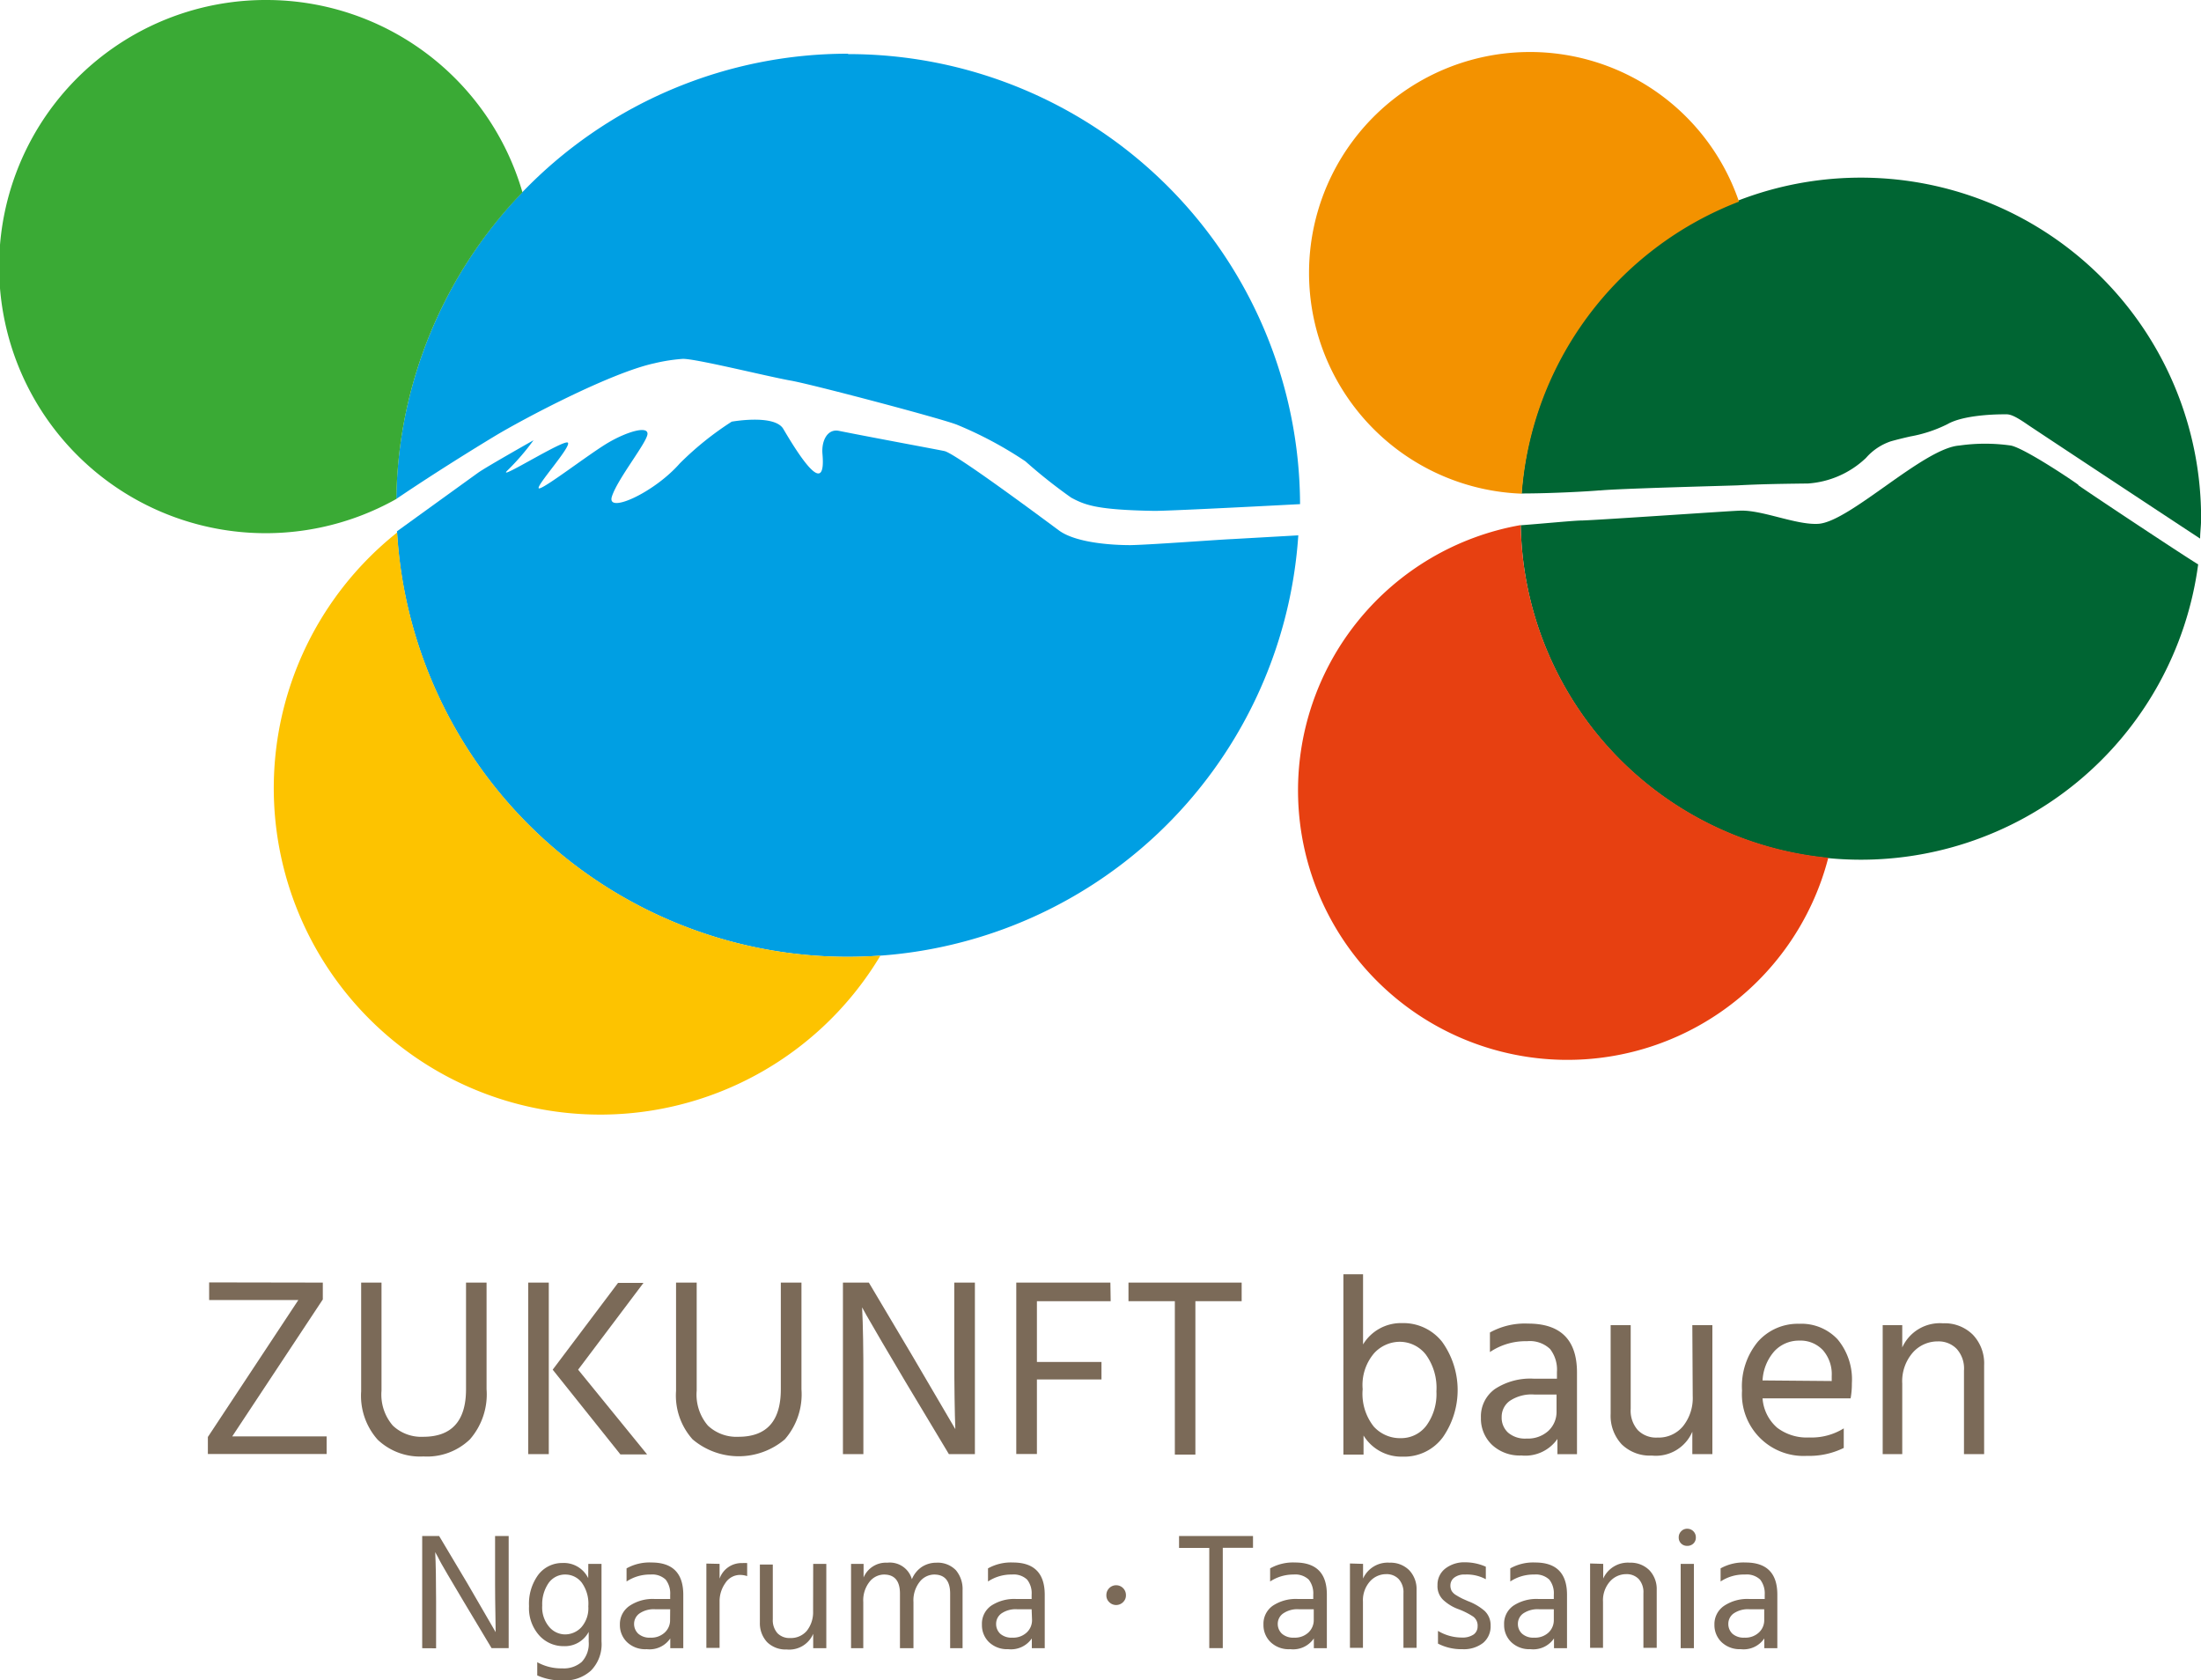 <svg xmlns="http://www.w3.org/2000/svg" width="225" height="171.73" viewBox="0 0 225 171.73"><defs><style>.a{fill:#006533;}.b{fill:#009fe3;}.c{fill:#fdc300;}.d{fill:#e74011;}.e{fill:#3aaa35;}.f{fill:#f39200;}.g{fill:#7b6a58;}</style></defs><path class="a" d="M163.49,50.14c1.71-.2,13.59-.5,14.16-.53,2.35-.13,4.78-.16,7.18-.19a9.54,9.54,0,0,0,5.92-2.61,5.84,5.84,0,0,1,2.54-1.7c.67-.19,1.34-.35,2-.5a13.92,13.92,0,0,0,3.8-1.26c1.53-.88,4.58-1,5.68-1,.55,0,.8-.13,2.53,1.07.57.39,13.6,9,17.61,11.63,0-.65.1-1.29.1-2a34.78,34.78,0,0,0-69.47-2.61c3.13,0,7.17-.23,8-.32"/><path class="a" d="M212.44,49.54c-.86-.63-5.54-3.74-6.88-4a18.56,18.56,0,0,0-5.26,0c-3.65.25-11.17,7.76-14.39,8-2.28.16-5.83-1.47-8.11-1.34-.58,0-13.81.92-16,1-.85,0-3.71.29-6.34.49a34.78,34.78,0,0,0,69.25,4c-1.89-1.16-11.48-7.53-12.23-8.08"/><path class="b" d="M86.66,5.49A46.15,46.15,0,0,0,40.51,51c2.7-1.83,6.31-4.15,10.08-6.43,2.69-1.63,11.76-6.46,16.32-7.44a17.58,17.58,0,0,1,2.91-.45c1.42,0,8.68,1.81,11,2.22,2.14.37,15.38,3.87,17,4.51a39.54,39.54,0,0,1,7,3.74,53.06,53.06,0,0,0,4.69,3.72c1.42.76,2.62,1.25,8.51,1.35,1.22,0,7.69-.31,14.88-.69a46.16,46.16,0,0,0-46.17-46"/><path class="b" d="M115.54,55.72c-2.12,0-5.56-.28-7.23-1.46-.79-.57-10.28-7.68-11.71-8.14-.17-.06-6.67-1.25-10.84-2.08-1.16-.24-1.81,1-1.68,2.39.35,4.09-1.85,1.08-4-2.58-.89-1.54-5.28-.75-5.28-.75a31.65,31.65,0,0,0-5.31,4.27c-2.63,3-7.51,5.2-6.94,3.39s3.59-5.53,3.64-6.4-2.1-.23-4,.88S55.58,50,55.1,49.92s3.41-4.36,2.94-4.68-7.31,4-6.19,2.87A24.24,24.24,0,0,0,54.54,45s-4.82,2.72-5.65,3.31c-.28.2-6.57,4.74-8.31,6a46.16,46.16,0,0,0,92.14.41L126,55.1c-1.6.07-8.32.58-10.44.62"/><path class="c" d="M40.6,54.43A33.37,33.37,0,1,0,90,97.68c-1.08.07-2.17.12-3.27.12A46.16,46.16,0,0,1,40.6,54.43"/><path class="d" d="M155.46,53.67a27.54,27.54,0,1,0,31.44,34,34.78,34.78,0,0,1-31.44-34"/><path class="e" d="M27.25,0A27.25,27.25,0,1,0,40.52,51,46,46,0,0,1,53.41,19.66,27.25,27.25,0,0,0,27.25,0"/><path class="f" d="M177.77,20.61a22.58,22.58,0,1,0-22.21,29.85,34.78,34.78,0,0,1,22.21-29.85"/><path class="g" d="M33,131.1v1.72l-9.26,14h9.65v1.8H21.25v-1.74l9.25-14H21.38v-1.8Z"/><path class="g" d="M47.64,142V131.1h2.1V142a7,7,0,0,1-1.7,5.12,6.32,6.32,0,0,1-4.75,1.75,6.29,6.29,0,0,1-4.68-1.71,6.75,6.75,0,0,1-1.69-4.95V131.1H39v11.05a4.85,4.85,0,0,0,1.16,3.57,4.22,4.22,0,0,0,3.1,1.14Q47.64,146.86,47.64,142Z"/><path class="g" d="M54,148.63V131.1h2.1v17.53ZM59.1,140l7.05,8.66H63.42L56.5,140l6.68-8.87h2.6Z"/><path class="g" d="M79.82,142V131.1h2.11V142a7,7,0,0,1-1.7,5.12,7.29,7.29,0,0,1-9.43,0,6.71,6.71,0,0,1-1.69-4.95V131.1h2.11v11.05a4.85,4.85,0,0,0,1.15,3.57,4.25,4.25,0,0,0,3.11,1.14C78.38,146.86,79.82,145.25,79.82,142Z"/><path class="g" d="M86.17,148.63V131.1h2.65l4.39,7.39,4.45,7.59q-.1-2.52-.11-7.57V131.1h2.11v17.53H97l-4.4-7.33c-.88-1.48-1.69-2.85-2.44-4.13l-1.59-2.74-.44-.8q.14,2.7.13,7.61v7.39Z"/><path class="g" d="M113.54,133H106v6.21h6.6V141H106v7.62h-2.11V131.1h9.62Z"/><path class="g" d="M126.93,131.1V133H122.2v15.68h-2.1V133h-4.74V131.1Z"/><path class="g" d="M139.34,130.25v7.17a4.53,4.53,0,0,1,4-2.18,5.05,5.05,0,0,1,4.08,1.91,8.45,8.45,0,0,1,.09,9.74,4.9,4.9,0,0,1-4.12,2,4.54,4.54,0,0,1-4-2.16v1.95h-2.06V130.25ZM143.21,147a3.22,3.22,0,0,0,2.63-1.32,5.48,5.48,0,0,0,1-3.46,5.79,5.79,0,0,0-1.08-3.76,3.39,3.39,0,0,0-2.72-1.31,3.58,3.58,0,0,0-2.57,1.17,5,5,0,0,0-1.17,3.67,5.4,5.4,0,0,0,1.13,3.82A3.62,3.62,0,0,0,143.21,147Z"/><path class="g" d="M152.31,138.2v-2a7.36,7.36,0,0,1,3.9-.91q5,0,5,5v8.35h-2v-1.56a4,4,0,0,1-3.69,1.69,4.14,4.14,0,0,1-3-1.09,3.69,3.69,0,0,1-1.13-2.76,3.44,3.44,0,0,1,1.44-2.95,6.58,6.58,0,0,1,3.94-1.05h2.39v-.68a3.44,3.44,0,0,0-.7-2.35,3,3,0,0,0-2.36-.8A6.53,6.53,0,0,0,152.31,138.2Zm6.81,4.34h-2.28a4,4,0,0,0-2.5.65,2,2,0,0,0-.83,1.64,2.07,2.07,0,0,0,.65,1.6,2.65,2.65,0,0,0,1.9.61,3.09,3.09,0,0,0,2.23-.79,2.65,2.65,0,0,0,.83-2Z"/><path class="g" d="M173,135.45h2.05v13.18H173v-2.29a4.05,4.05,0,0,1-4.14,2.44,4.12,4.12,0,0,1-3.08-1.15,4.27,4.27,0,0,1-1.13-3.11v-9.07h2.05V144a3,3,0,0,0,.73,2.18,2.61,2.61,0,0,0,2,.76,3.24,3.24,0,0,0,2.61-1.15,4.6,4.6,0,0,0,1-3.09Z"/><path class="g" d="M188.48,146V148a8,8,0,0,1-3.75.81,6.3,6.3,0,0,1-6.65-6.68,7.16,7.16,0,0,1,1.63-5,5.44,5.44,0,0,1,4.22-1.82,5.06,5.06,0,0,1,3.92,1.59,6.39,6.39,0,0,1,1.46,4.49,8.19,8.19,0,0,1-.13,1.54h-9a4.38,4.38,0,0,0,1.49,3,5,5,0,0,0,3.27,1A6.23,6.23,0,0,0,188.48,146Zm-1.23-4.84v-.52a3.73,3.73,0,0,0-.88-2.61,3.13,3.13,0,0,0-2.44-1,3.42,3.42,0,0,0-2.53,1.07,4.87,4.87,0,0,0-1.22,3Z"/><path class="g" d="M194.46,135.45v2.28a4.22,4.22,0,0,1,4.16-2.47,4.08,4.08,0,0,1,3.06,1.17,4.24,4.24,0,0,1,1.15,3.12v9.08h-2.06V140.1a3,3,0,0,0-.74-2.22,2.57,2.57,0,0,0-1.93-.77,3.39,3.39,0,0,0-2.56,1.14,4.46,4.46,0,0,0-1.08,3.18v7.2h-2V135.45Z"/><path class="g" d="M43.16,168.47V157h1.73l2.88,4.83,2.9,5c0-1.1-.06-2.74-.06-4.94V157H52v11.46H50.25l-2.87-4.79-1.6-2.7c-.49-.83-.83-1.43-1-1.79l-.29-.53q.09,1.77.09,5v4.83Z"/><path class="g" d="M60.14,159.85h1.35v7.92a3.84,3.84,0,0,1-1.09,3,4,4,0,0,1-2.81,1,6.2,6.2,0,0,1-2.67-.52v-1.35a5,5,0,0,0,2.55.63,2.78,2.78,0,0,0,2-.66,2.72,2.72,0,0,0,.71-2.07v-1a2.75,2.75,0,0,1-2.53,1.46,3.33,3.33,0,0,1-2.52-1.09,4.17,4.17,0,0,1-1.05-3A5,5,0,0,1,55,161a3.07,3.07,0,0,1,2.53-1.24,2.76,2.76,0,0,1,2.6,1.55Zm-2.38,7.21a2.28,2.28,0,0,0,1.66-.72,2.94,2.94,0,0,0,.72-2.15,3.67,3.67,0,0,0-.69-2.45,2.12,2.12,0,0,0-1.62-.8,2.06,2.06,0,0,0-1.75.87,3.79,3.79,0,0,0-.65,2.29,3.07,3.07,0,0,0,.72,2.2A2.14,2.14,0,0,0,57.76,167.06Z"/><path class="g" d="M64.05,161.65v-1.34a4.81,4.81,0,0,1,2.55-.6q3.25,0,3.25,3.3v5.46H68.52v-1a2.56,2.56,0,0,1-2.41,1.1,2.69,2.69,0,0,1-2-.71,2.42,2.42,0,0,1-.74-1.8,2.25,2.25,0,0,1,1-1.93,4.26,4.26,0,0,1,2.57-.69h1.57V163a2.3,2.3,0,0,0-.46-1.54,2,2,0,0,0-1.55-.52A4.31,4.31,0,0,0,64.05,161.65Zm4.46,2.84H67a2.58,2.58,0,0,0-1.63.43,1.31,1.31,0,0,0-.55,1.07,1.36,1.36,0,0,0,.43,1,1.73,1.73,0,0,0,1.24.4,2,2,0,0,0,1.46-.52,1.7,1.7,0,0,0,.55-1.31Z"/><path class="g" d="M73.56,159.85v1.51a2.37,2.37,0,0,1,2.34-1.59,3,3,0,0,1,.48,0v1.33a2.28,2.28,0,0,0-.73-.12,1.78,1.78,0,0,0-1.5.83,3.21,3.21,0,0,0-.59,1.92v4.71H72.21l0-8.62Z"/><path class="g" d="M83.13,159.85h1.34v8.62H83.13V167a2.66,2.66,0,0,1-2.71,1.6,2.69,2.69,0,0,1-2-.75,2.82,2.82,0,0,1-.74-2v-5.93H79v5.59a2,2,0,0,0,.48,1.43,1.71,1.71,0,0,0,1.29.49,2.14,2.14,0,0,0,1.71-.74,3.07,3.07,0,0,0,.64-2Z"/><path class="g" d="M88.28,159.85v1.39a2.48,2.48,0,0,1,2.43-1.51,2.34,2.34,0,0,1,2.51,1.69,2.78,2.78,0,0,1,1-1.25,2.72,2.72,0,0,1,1.5-.44,2.59,2.59,0,0,1,2,.77,3,3,0,0,1,.68,2.05v5.92H97.13v-5.58c0-1.3-.55-1.95-1.64-1.95a1.92,1.92,0,0,0-1.47.74,3.06,3.06,0,0,0-.64,2.08v4.71H92v-5.58c0-1.3-.55-1.95-1.64-1.95a1.92,1.92,0,0,0-1.47.74,3.06,3.06,0,0,0-.64,2.08v4.71H87v-8.62Z"/><path class="g" d="M101,161.65v-1.34a4.81,4.81,0,0,1,2.55-.6q3.25,0,3.25,3.3v5.46h-1.32v-1a2.59,2.59,0,0,1-2.42,1.1,2.69,2.69,0,0,1-1.95-.71,2.41,2.41,0,0,1-.73-1.8,2.24,2.24,0,0,1,.94-1.93,4.28,4.28,0,0,1,2.57-.69h1.57V163a2.25,2.25,0,0,0-.46-1.54,2,2,0,0,0-1.55-.52A4.31,4.31,0,0,0,101,161.65Zm4.46,2.84H104a2.58,2.58,0,0,0-1.63.43,1.3,1.3,0,0,0-.54,1.07,1.36,1.36,0,0,0,.42,1,1.73,1.73,0,0,0,1.24.4,2,2,0,0,0,1.46-.52,1.7,1.7,0,0,0,.55-1.31Z"/><path class="g" d="M113.39,163.76a.94.94,0,0,1-.29-.71,1,1,0,0,1,.29-.72,1,1,0,0,1,1.42,0,1,1,0,0,1,.29.72.94.94,0,0,1-.29.71,1,1,0,0,1-1.42,0Z"/><path class="g" d="M128.09,157v1.21H125v10.25h-1.38V158.22h-3.09V157Z"/><path class="g" d="M129.84,161.65v-1.34a4.81,4.81,0,0,1,2.55-.6q3.26,0,3.25,3.3v5.46h-1.33v-1a2.56,2.56,0,0,1-2.41,1.1,2.68,2.68,0,0,1-2-.71,2.42,2.42,0,0,1-.74-1.8,2.25,2.25,0,0,1,.95-1.93,4.26,4.26,0,0,1,2.57-.69h1.57V163a2.3,2.3,0,0,0-.46-1.54,2,2,0,0,0-1.55-.52A4.31,4.31,0,0,0,129.84,161.65Zm4.46,2.84h-1.5a2.56,2.56,0,0,0-1.63.43,1.29,1.29,0,0,0-.55,1.07,1.36,1.36,0,0,0,.43,1,1.73,1.73,0,0,0,1.24.4,2,2,0,0,0,1.46-.52,1.73,1.73,0,0,0,.55-1.31Z"/><path class="g" d="M139.34,159.85v1.5a2.76,2.76,0,0,1,2.72-1.62,2.69,2.69,0,0,1,2,.77,2.79,2.79,0,0,1,.75,2v5.93h-1.34v-5.58a2,2,0,0,0-.49-1.45,1.69,1.69,0,0,0-1.27-.5,2.22,2.22,0,0,0-1.67.75,2.9,2.9,0,0,0-.71,2.07v4.71H138v-8.62Z"/><path class="g" d="M151.89,160.14v1.28a4.09,4.09,0,0,0-2.14-.48,1.67,1.67,0,0,0-1.08.31,1,1,0,0,0-.4.81,1.19,1.19,0,0,0,.12.54,1.27,1.27,0,0,0,.47.45,5.85,5.85,0,0,0,.51.29c.1.06.34.16.7.32a5.61,5.61,0,0,1,1.7,1,2,2,0,0,1,.61,1.51,2.19,2.19,0,0,1-.77,1.76,3.21,3.21,0,0,1-2.12.64A5.19,5.19,0,0,1,147,168v-1.3a4.74,4.74,0,0,0,2.45.68,2,2,0,0,0,1.19-.31,1,1,0,0,0,.41-.83,1.14,1.14,0,0,0-.45-1,7.63,7.63,0,0,0-1.51-.76,4.58,4.58,0,0,1-1.55-.94,1.94,1.94,0,0,1-.59-1.51,2.08,2.08,0,0,1,.81-1.71,3.16,3.16,0,0,1,2-.63A5.21,5.21,0,0,1,151.89,160.14Z"/><path class="g" d="M154.39,161.65v-1.34a4.79,4.79,0,0,1,2.55-.6c2.16,0,3.25,1.1,3.25,3.3v5.46h-1.33v-1a2.57,2.57,0,0,1-2.41,1.1,2.66,2.66,0,0,1-1.95-.71,2.42,2.42,0,0,1-.74-1.8,2.24,2.24,0,0,1,.94-1.93,4.29,4.29,0,0,1,2.58-.69h1.56V163a2.25,2.25,0,0,0-.46-1.54,2,2,0,0,0-1.54-.52A4.29,4.29,0,0,0,154.39,161.65Zm4.45,2.84h-1.49a2.61,2.61,0,0,0-1.64.43,1.3,1.3,0,0,0-.54,1.07,1.33,1.33,0,0,0,.43,1,1.71,1.71,0,0,0,1.24.4,2,2,0,0,0,1.46-.52,1.73,1.73,0,0,0,.54-1.31Z"/><path class="g" d="M163.89,159.85v1.5a2.76,2.76,0,0,1,2.72-1.62,2.69,2.69,0,0,1,2,.77,2.79,2.79,0,0,1,.75,2v5.93H168v-5.58a2,2,0,0,0-.48-1.45,1.7,1.7,0,0,0-1.27-.5,2.22,2.22,0,0,0-1.67.75,2.9,2.9,0,0,0-.71,2.07v4.71h-1.32v-8.62Z"/><path class="g" d="M171.86,157.77a.83.83,0,0,1-.25-.62.85.85,0,0,1,.25-.63.82.82,0,0,1,.62-.26.87.87,0,0,1,.88.89.83.83,0,0,1-.25.62.88.88,0,0,1-.63.24A.84.84,0,0,1,171.86,157.77Zm-.05,10.7v-8.62h1.35v8.62Z"/><path class="g" d="M175.89,161.65v-1.34a4.81,4.81,0,0,1,2.55-.6q3.26,0,3.25,3.3v5.46h-1.33v-1a2.56,2.56,0,0,1-2.41,1.1,2.69,2.69,0,0,1-1.95-.71,2.42,2.42,0,0,1-.74-1.8,2.25,2.25,0,0,1,1-1.93,4.28,4.28,0,0,1,2.57-.69h1.57V163a2.3,2.3,0,0,0-.46-1.54,2,2,0,0,0-1.55-.52A4.31,4.31,0,0,0,175.89,161.65Zm4.46,2.84h-1.5a2.58,2.58,0,0,0-1.63.43,1.3,1.3,0,0,0-.54,1.07,1.36,1.36,0,0,0,.42,1,1.73,1.73,0,0,0,1.24.4,2,2,0,0,0,1.46-.52,1.7,1.7,0,0,0,.55-1.31Z"/></svg>
